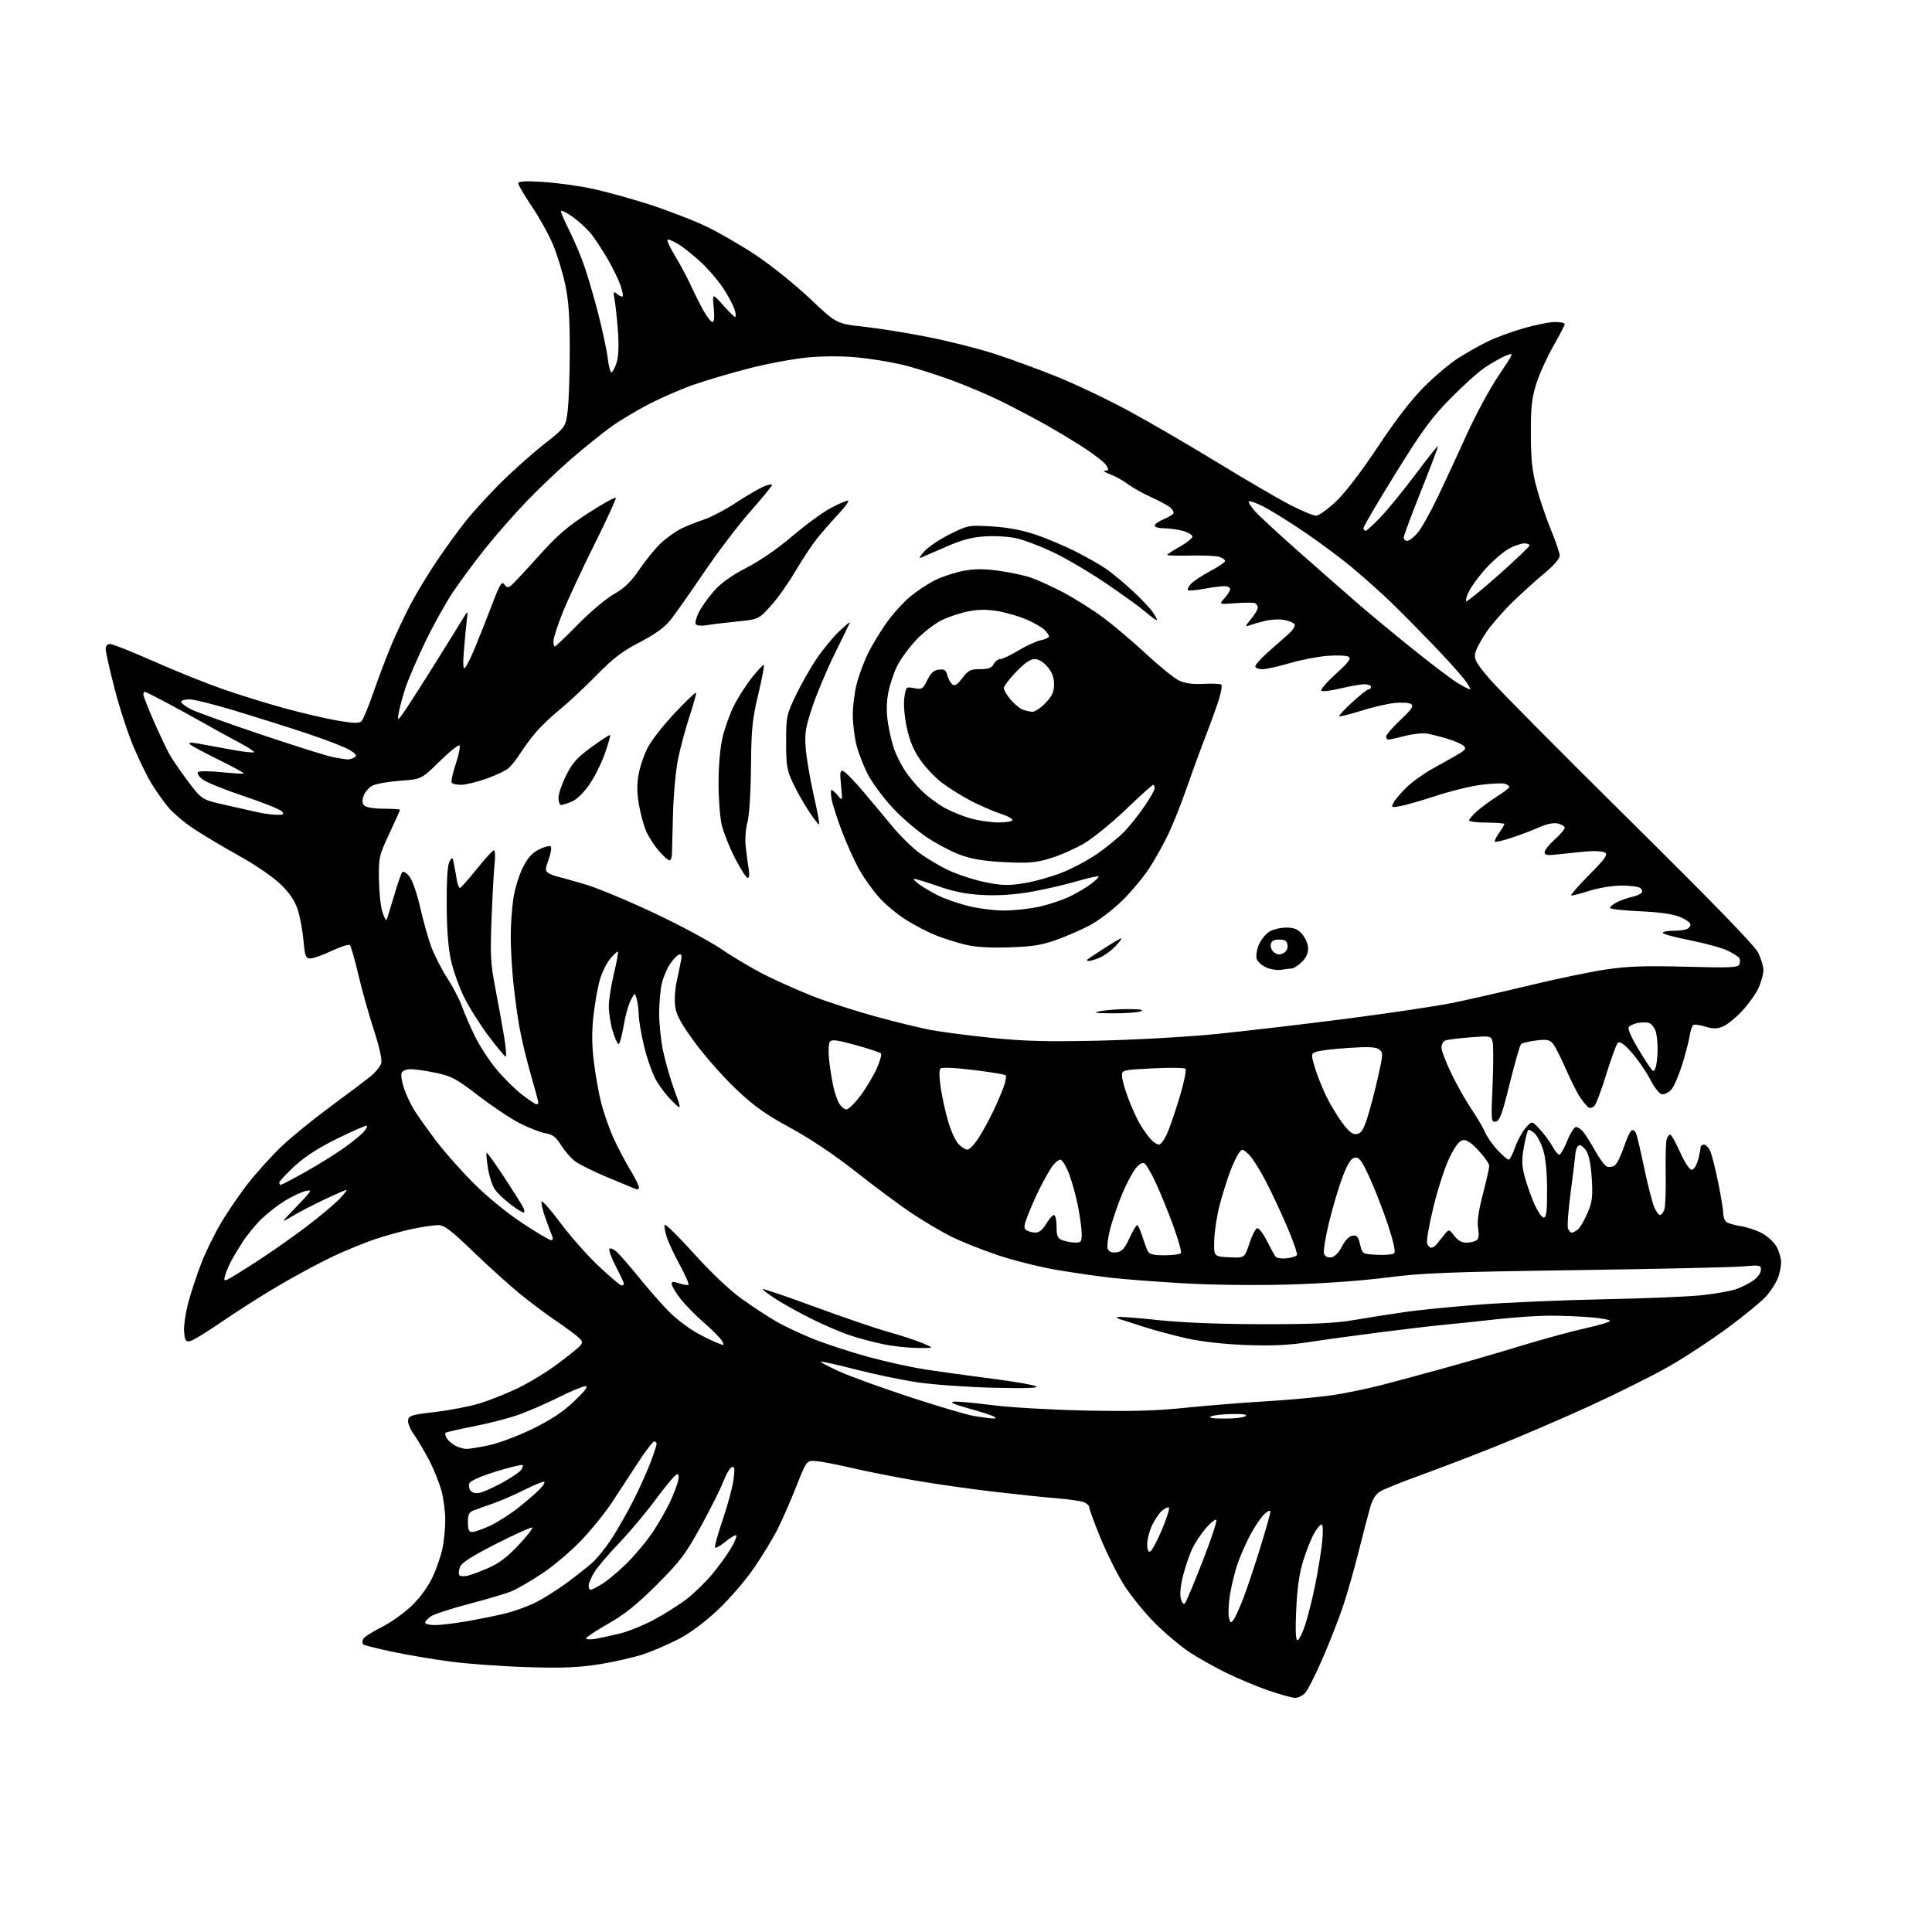 <?xml version="1.0" encoding="UTF-8" standalone="no"?>
<svg 
  version="1.1" 
  xmlns="http://www.w3.org/2000/svg" 
  xmlns:xlink="http://www.w3.org/1999/xlink" 
  xmlns:svg="http://www.w3.org/2000/svg"
  xmlns:rdf="http://www.w3.org/1999/02/22-rdf-syntax-ns#"
  xmlns:cc="http://creativecommons.org/ns#"
  xmlns:dc="http://purl.org/dc/elements/1.1/"
  viewBox="0 0 768 768"
  width="768"
  height="768"
>
<style>svg {background-color: white; }</style>"
<path stroke="none" fill="black" fill-rule="evenodd" d="M514.71,674.92C513.49,674.88 508.74,673.55 504.14,671.96C499.54,670.36 492.11,667.27 487.64,665.08C483.16,662.89 476.57,659.20 473.00,656.87C469.43,654.54 463.11,649.23 458.97,645.07C454.83,640.90 449.28,634.02 446.63,629.77C443.98,625.52 439.84,617.19 437.42,611.27C435.00,605.35 433.01,599.93 433.01,599.23C433.00,598.52 431.99,597.57 430.75,597.11C429.51,596.65 424.68,595.97 420.00,595.59C415.32,595.22 403.85,594.01 394.50,592.91C385.15,591.81 370.98,589.78 363.00,588.39C355.02,587.00 343.98,584.80 338.45,583.50C332.92,582.20 326.65,580.99 324.52,580.82C320.64,580.50 320.64,580.50 316.49,591.00C314.21,596.77 310.86,604.42 309.04,608.00C307.23,611.58 303.05,618.43 299.77,623.23C296.49,628.04 290.09,635.49 285.55,639.78C280.50,644.56 274.50,649.07 270.12,651.37C266.17,653.44 259.81,656.20 255.98,657.51C252.16,658.81 244.18,660.63 238.26,661.57C229.81,662.90 223.63,663.14 209.50,662.71C199.60,662.41 185.88,661.42 179.00,660.50C172.12,659.59 161.64,657.81 155.70,656.54C149.76,655.27 144.64,653.98 144.33,653.66C144.01,653.34 144.00,652.44 144.31,651.64C144.61,650.84 147.83,648.73 151.45,646.95C155.07,645.17 160.51,641.33 163.54,638.42C167.03,635.06 170.13,630.82 172.00,626.81C173.63,623.34 175.42,618.07 175.98,615.11C176.54,612.15 177.00,607.18 177.00,604.07C177.00,600.96 176.33,595.85 175.51,592.71C174.69,589.57 172.43,583.96 170.48,580.25C168.52,576.54 165.80,571.94 164.42,570.04C163.04,568.14 162.05,565.66 162.21,564.54C162.47,562.73 163.67,562.36 172.98,561.28C178.74,560.61 186.62,559.10 190.48,557.93C194.34,556.76 201.15,554.06 205.61,551.94C210.08,549.81 217.28,545.44 221.61,542.21C225.95,538.99 230.08,535.65 230.78,534.78C231.87,533.45 231.50,532.78 228.28,530.28C226.20,528.66 222.25,525.83 219.50,523.99C216.75,522.14 211.12,517.91 207.00,514.58C202.88,511.25 194.48,503.68 188.33,497.76C179.16,488.92 176.63,487.00 174.15,487.00C172.49,487.00 167.91,487.68 163.98,488.50C160.04,489.33 153.38,491.16 149.16,492.57C144.95,493.98 137.31,497.11 132.19,499.53C127.06,501.95 117.39,507.16 110.69,511.11C103.98,515.06 93.76,521.56 87.98,525.55C82.19,529.54 76.56,532.96 75.48,533.15C73.80,533.45 73.45,532.86 73.19,529.24C73.02,526.90 73.82,521.57 74.96,517.41C76.11,513.24 78.37,506.38 80.01,502.17C81.64,497.95 85.11,490.83 87.74,486.34C90.36,481.85 95.36,474.55 98.85,470.12C102.34,465.69 108.35,459.08 112.21,455.44C116.07,451.80 124.69,444.80 131.36,439.88C138.04,434.96 145.18,429.58 147.24,427.92C149.30,426.26 151.25,423.85 151.57,422.57C151.92,421.17 150.73,415.86 148.60,409.37C146.64,403.39 143.88,393.55 142.46,387.50C141.04,381.45 139.54,376.15 139.11,375.71C138.68,375.28 135.44,376.29 131.91,377.96C128.39,379.63 124.55,381.00 123.39,381.00C121.51,381.00 121.22,380.25 120.63,373.75C120.26,369.76 119.23,364.25 118.32,361.51C117.18,358.05 115.10,354.97 111.53,351.51C108.58,348.64 101.49,343.78 94.94,340.14C88.65,336.64 80.50,331.78 76.83,329.33C73.15,326.89 68.61,323.00 66.72,320.70C64.83,318.39 61.91,314.25 60.23,311.50C58.55,308.75 55.35,302.18 53.10,296.90C50.86,291.62 47.44,281.14 45.51,273.61C43.58,266.08 42.00,259.03 42.00,257.96C42.00,256.75 42.68,256.00 43.77,256.00C44.74,256.00 52.51,259.09 61.04,262.86C69.56,266.63 81.73,271.54 88.07,273.76C94.41,275.99 105.43,279.42 112.55,281.39C119.67,283.35 129.32,285.62 134.00,286.42C140.58,287.55 142.77,287.61 143.70,286.69C144.36,286.04 146.54,280.77 148.53,275.00C150.52,269.23 153.77,260.68 155.75,256.00C157.73,251.32 161.14,244.12 163.32,240.00C165.51,235.88 170.00,228.45 173.31,223.50C176.62,218.55 181.82,211.35 184.87,207.50C187.91,203.65 194.25,196.68 198.96,192.00C203.66,187.32 211.42,180.41 216.19,176.64C224.86,169.79 224.86,169.79 225.68,163.14C226.12,159.49 226.49,148.62 226.49,139.00C226.49,125.83 226.04,119.39 224.67,113.00C223.66,108.33 221.50,101.28 219.87,97.34C218.23,93.40 214.44,86.54 211.44,82.10C208.45,77.65 206.00,73.49 206.00,72.86C206.00,72.03 208.72,71.88 215.75,72.31C221.11,72.65 229.81,73.83 235.08,74.94C240.34,76.06 250.47,78.83 257.58,81.10C264.68,83.37 274.76,87.22 279.97,89.65C285.17,92.08 294.40,97.38 300.47,101.42C306.53,105.47 316.23,113.26 322.00,118.73C332.50,128.68 332.50,128.68 343.50,129.89C349.55,130.55 361.15,132.42 369.27,134.05C377.40,135.67 389.09,138.63 395.25,140.62C401.41,142.62 412.50,146.67 419.89,149.64C427.28,152.61 440.12,158.70 448.42,163.19C456.71,167.67 472.73,176.98 484.00,183.87C495.27,190.76 508.25,198.34 512.84,200.70C517.43,203.07 522.08,205.00 523.17,205.00C524.26,205.00 527.85,202.42 531.16,199.27C534.83,195.77 541.30,187.30 547.78,177.52C554.75,167.01 561.03,158.86 566.06,153.82C570.28,149.60 576.33,144.48 579.51,142.45C582.68,140.42 587.87,137.48 591.03,135.91C594.19,134.34 600.70,131.92 605.50,130.53C610.30,129.14 615.97,128.00 618.11,128.00C620.25,128.00 622.00,128.37 622.00,128.83C622.00,129.29 619.96,133.22 617.47,137.58C614.98,141.94 611.94,148.65 610.72,152.50C608.89,158.28 608.51,161.77 608.54,172.50C608.57,182.84 609.04,187.24 610.87,194.00C612.13,198.68 614.70,206.22 616.58,210.76C618.46,215.31 620.00,219.88 620.00,220.93C620.00,222.04 617.58,224.85 614.25,227.61C611.09,230.24 605.42,235.33 601.66,238.94C597.90,242.55 593.05,248.08 590.89,251.22C588.73,254.37 586.71,258.20 586.40,259.73C585.93,262.08 586.84,263.68 592.26,270.01C595.79,274.13 620.76,299.32 647.75,326.00C680.84,358.71 697.50,375.87 698.91,378.71C700.06,381.03 700.99,384.18 700.98,385.71C700.97,387.24 700.09,390.40 699.04,392.73C697.98,395.06 695.05,399.17 692.52,401.88C689.99,404.58 686.57,407.35 684.91,408.04C682.55,409.02 681.04,409.03 677.93,408.10C675.74,407.44 673.58,407.14 673.11,407.43C672.64,407.72 671.97,409.76 671.62,411.98C671.27,414.19 669.89,419.41 668.57,423.58C667.24,427.75 665.38,432.03 664.42,433.08C663.47,434.14 661.89,435.00 660.90,435.00C659.74,435.00 657.98,432.87 655.85,428.86C654.05,425.48 650.68,420.65 648.37,418.11C645.48,414.94 643.84,413.82 643.11,414.52C642.54,415.08 640.49,420.68 638.56,426.96C636.63,433.24 634.48,438.95 633.78,439.65C633.07,440.35 632.03,440.61 631.45,440.21C630.88,439.82 629.44,438.11 628.26,436.42C627.07,434.73 624.46,429.55 622.44,424.92C620.42,420.29 618.07,415.71 617.22,414.74C615.96,413.30 614.72,413.09 610.58,413.61C607.79,413.96 605.12,414.59 604.66,415.01C604.20,415.43 602.18,422.46 600.16,430.64C597.15,442.85 596.16,445.56 594.59,445.85C592.76,446.19 592.70,445.61 593.32,431.35C593.67,423.18 593.67,415.43 593.33,414.11C592.71,411.77 592.54,411.74 584.43,412.36C579.89,412.71 575.45,413.27 574.58,413.61C573.71,413.94 573.00,415.20 573.00,416.41C573.00,417.62 574.79,422.30 576.97,426.81C579.15,431.32 582.71,437.62 584.87,440.81C587.04,444.00 589.49,448.16 590.32,450.06C591.14,451.95 593.41,455.19 595.36,457.25C597.31,459.31 599.27,461.00 599.71,461.00C600.16,461.00 601.33,458.76 602.30,456.01C603.28,453.27 605.18,449.78 606.53,448.26C608.99,445.50 608.99,445.50 612.24,449.07C614.03,451.04 616.27,454.08 617.20,455.82C618.14,457.57 619.33,459.00 619.84,459.00C620.35,459.00 621.77,456.52 623.00,453.50C624.23,450.47 625.79,448.00 626.46,448.00C627.14,448.00 628.38,448.79 629.23,449.75C630.07,450.71 632.23,454.13 634.03,457.34C635.82,460.55 637.96,463.43 638.78,463.75C639.60,464.06 640.97,463.88 641.82,463.34C642.68,462.80 644.33,459.49 645.50,455.99C646.67,452.49 648.11,449.46 648.69,449.27C649.28,449.07 650.05,449.70 650.42,450.66C650.79,451.62 652.24,457.82 653.63,464.45C655.03,471.07 656.79,477.95 657.54,479.74C658.29,481.53 659.34,483.00 659.88,483.00C660.42,483.00 661.20,481.99 661.61,480.75C662.02,479.51 662.26,473.17 662.14,466.65C662.02,460.13 662.20,453.94 662.53,452.90C662.86,451.85 663.49,451.00 663.93,451.00C664.37,451.00 666.14,454.15 667.86,458.00C669.66,462.03 671.61,465.00 672.45,465.00C673.28,465.00 674.35,463.39 674.95,461.25C675.52,459.19 675.99,456.94 675.99,456.25C676.00,455.56 676.60,455.00 677.34,455.00C678.08,455.00 679.19,456.13 679.82,457.51C680.45,458.89 681.87,464.47 682.98,469.92C684.09,475.36 685.00,480.93 685.00,482.28C685.00,483.64 685.56,485.20 686.25,485.74C686.94,486.28 689.45,487.03 691.84,487.39C694.23,487.75 697.96,488.96 700.13,490.07C702.30,491.17 704.96,493.53 706.04,495.29C707.11,497.06 707.99,499.98 708.00,501.78C708.00,503.59 707.39,506.51 706.65,508.28C705.91,510.05 704.00,513.05 702.40,514.94C700.81,516.84 694.00,522.49 687.27,527.49C680.54,532.50 669.66,539.65 663.08,543.37C656.51,547.09 642.30,554.17 631.51,559.10C620.72,564.02 604.15,571.14 594.69,574.92C585.24,578.69 571.65,583.90 564.50,586.48C557.35,589.07 550.27,591.92 548.76,592.80C546.83,593.94 545.60,595.91 544.59,599.46C543.80,602.23 541.74,610.12 540.02,617.00C538.29,623.88 535.54,633.54 533.89,638.47C532.24,643.41 528.59,652.74 525.79,659.20C522.99,665.67 519.84,671.86 518.81,672.98C517.77,674.09 515.93,674.97 514.71,674.92zM236.75,651.45C238.81,651.09 243.20,650.14 246.50,649.33C249.80,648.52 255.88,646.05 260.00,643.84C264.12,641.64 269.94,637.96 272.92,635.67C275.90,633.37 280.50,628.91 283.13,625.75C285.76,622.58 289.12,617.95 290.58,615.45C292.05,612.95 292.99,610.65 292.67,610.34C292.36,610.03 290.39,611.18 288.31,612.90C286.22,614.62 284.37,615.61 284.20,615.09C284.02,614.57 285.46,609.50 287.39,603.83C289.32,598.15 291.21,591.08 291.60,588.12C292.16,583.80 292.02,582.83 290.93,583.19C290.18,583.44 288.60,586.14 287.42,589.18C286.24,592.23 282.19,600.29 278.42,607.11C272.42,617.94 270.23,620.83 261.03,630.00C253.16,637.85 248.29,641.75 241.75,645.47C236.94,648.20 233.00,650.81 233.00,651.27C233.00,651.72 234.69,651.80 236.75,651.45zM515.77,652.00C516.36,652.00 517.76,649.19 518.88,645.75C520.01,642.31 521.82,635.00 522.92,629.50C524.02,624.00 525.22,616.46 525.60,612.75C526.01,608.66 525.90,606.00 525.32,606.00C524.80,606.00 523.43,607.69 522.28,609.75C521.14,611.81 519.22,616.65 518.02,620.50C516.51,625.33 515.66,631.30 515.27,639.75C514.89,648.09 515.05,652.00 515.77,652.00zM172.87,646.00C175.00,646.00 180.73,645.31 185.62,644.47C190.50,643.62 197.43,642.22 201.00,641.34C204.57,640.46 209.97,638.49 213.00,636.97C216.03,635.45 221.47,632.02 225.11,629.35C228.74,626.68 233.35,623.05 235.36,621.28C237.36,619.51 240.97,615.01 243.38,611.28C245.78,607.55 249.67,600.67 252.01,596.00C254.36,591.33 257.34,584.68 258.64,581.23C259.94,577.78 261.00,574.51 261.00,573.98C261.00,573.44 260.58,573.00 260.06,573.00C259.55,573.00 256.69,576.71 253.72,581.25C250.75,585.79 246.11,592.88 243.42,597.00C240.73,601.12 235.17,608.02 231.07,612.32C226.96,616.62 219.98,622.54 215.55,625.47C211.12,628.40 205.70,631.56 203.50,632.49C201.30,633.41 193.73,635.68 186.67,637.52C179.62,639.36 172.75,641.59 171.42,642.46C170.09,643.33 169.00,644.49 169.00,645.02C169.00,645.56 170.74,646.00 172.87,646.00zM490.40,643.81C491.08,642.88 492.81,639.05 494.25,635.31C495.69,631.56 498.70,622.58 500.93,615.35C503.17,608.11 505.00,601.62 505.00,600.92C505.00,600.17 504.02,600.57 502.59,601.91C501.27,603.16 498.77,606.82 497.05,610.06C495.32,613.30 493.03,618.52 491.94,621.66C490.86,624.81 489.51,630.31 488.94,633.91C488.36,637.50 488.18,641.57 488.53,642.97C489.10,645.25 489.28,645.33 490.40,643.81zM470.99,637.39C471.47,636.90 474.64,629.38 478.03,620.68C481.43,611.98 483.89,604.56 483.50,604.18C483.12,603.81 481.28,605.25 479.42,607.39C477.56,609.54 475.15,613.14 474.05,615.39C472.96,617.65 471.30,622.43 470.37,626.01C469.32,630.01 468.94,633.63 469.39,635.40C469.81,637.08 470.48,637.91 470.99,637.39zM234.75,631.99C235.16,631.99 237.20,630.96 239.27,629.70C241.35,628.45 245.77,624.75 249.09,621.49C252.42,618.23 257.14,612.56 259.58,608.88C262.02,605.21 265.11,599.80 266.45,596.85C267.78,593.91 269.18,590.26 269.55,588.75C269.96,587.06 269.81,586.00 269.16,586.00C268.58,586.00 264.86,590.39 260.89,595.75C256.93,601.11 250.23,609.10 246.01,613.50C241.79,617.90 237.36,623.13 236.17,625.12C234.97,627.11 234.00,629.47 234.00,630.37C234.00,631.27 234.34,632.00 234.75,631.99zM185.81,626.39C187.29,626.05 191.10,624.63 194.27,623.24C198.33,621.46 201.84,618.79 206.09,614.25C209.41,610.70 211.88,607.55 211.58,607.24C211.27,606.94 204.90,609.80 197.41,613.60C187.71,618.52 183.54,621.17 182.89,622.83C182.39,624.12 182.24,625.58 182.55,626.09C182.87,626.59 184.33,626.73 185.81,626.39zM457.19,616.77C457.85,616.55 459.94,612.68 461.84,608.17C463.75,603.66 465.01,599.68 464.66,599.32C464.30,598.97 463.05,599.54 461.86,600.59C460.68,601.64 458.89,604.30 457.88,606.50C456.87,608.70 456.03,612.00 456.02,613.83C456.01,615.98 456.43,617.02 457.19,616.77zM187.75,608.99C188.71,608.98 191.92,607.86 194.87,606.48C197.82,605.11 203.00,601.78 206.37,599.09C209.74,596.40 213.59,593.03 214.92,591.60C216.26,590.17 216.81,589.00 216.15,589.00C215.49,589.00 211.92,590.51 208.23,592.35C204.53,594.20 199.25,596.50 196.50,597.46C193.75,598.43 190.26,599.67 188.75,600.23C186.40,601.10 186.00,601.80 186.00,605.12C186.00,608.15 186.38,609.00 187.75,608.99zM190.86,593.37C192.31,593.04 196.24,591.26 199.60,589.42C202.95,587.58 206.28,585.37 206.99,584.51C207.70,583.65 208.04,582.71 207.74,582.40C207.44,582.10 202.69,583.24 197.20,584.94C191.04,586.84 186.97,588.64 186.59,589.64C186.24,590.53 186.47,591.87 187.10,592.62C187.81,593.48 189.21,593.76 190.86,593.37zM185.50,575.97C186.60,575.97 190.63,575.30 194.46,574.49C198.29,573.68 206.04,570.76 211.69,568.00C219.06,564.40 223.74,561.29 228.23,557.02C232.52,552.95 233.94,551.06 232.73,551.03C231.76,551.02 227.03,552.97 222.23,555.37C217.43,557.78 210.28,560.90 206.34,562.32C202.40,563.74 194.32,565.83 188.39,566.97C182.46,568.12 177.38,569.29 177.09,569.58C176.80,569.86 177.05,570.86 177.63,571.80C178.22,572.73 179.78,574.06 181.10,574.74C182.42,575.41 184.40,575.97 185.50,575.97zM394.50,563.85C396.10,563.92 396.20,563.77 395.00,563.07C394.18,562.59 389.68,561.14 385.00,559.85C379.29,558.27 377.35,557.40 379.09,557.20C380.51,557.03 387.26,557.63 394.09,558.53C400.99,559.44 417.38,560.41 431.00,560.70C449.49,561.10 459.30,560.84 471.00,559.63C479.52,558.75 494.15,557.58 503.50,557.02C512.85,556.46 524.77,555.35 530.00,554.55C535.23,553.75 543.77,551.99 549.00,550.63C554.23,549.28 565.25,546.31 573.50,544.03C581.75,541.76 595.70,537.71 604.50,535.02C613.30,532.34 624.89,529.18 630.25,528.00C635.61,526.82 640.00,525.50 640.00,525.07C640.00,524.65 636.56,524.00 632.35,523.65C628.14,523.29 620.83,523.00 616.09,523.00C611.36,523.00 601.87,523.64 594.99,524.42C588.12,525.20 579.12,526.14 575.00,526.52C570.88,526.89 559.17,528.26 549.00,529.56C538.83,530.86 525.77,532.65 520.00,533.55C512.38,534.73 505.66,535.04 495.50,534.67C486.74,534.36 477.94,533.38 472.00,532.07C466.77,530.92 458.90,528.81 454.50,527.38C450.10,525.95 445.87,524.60 445.11,524.37C444.34,524.14 443.91,523.76 444.15,523.52C444.38,523.28 451.53,523.83 460.04,524.72C470.17,525.79 484.63,526.37 502.00,526.38C522.59,526.40 530.73,526.03 538.50,524.69C544.00,523.75 553.00,522.33 558.50,521.54C564.00,520.74 577.50,519.41 588.50,518.57C599.50,517.74 621.55,516.80 637.50,516.48C653.45,516.17 670.91,515.45 676.30,514.89C681.70,514.33 687.91,513.24 690.12,512.46C692.33,511.68 695.45,510.10 697.07,508.95C698.68,507.80 700.00,505.94 700.00,504.82C700.00,502.89 699.60,502.81 692.75,503.42C688.76,503.78 658.95,504.44 626.50,504.90C575.32,505.62 565.31,506.02 551.00,507.87C541.17,509.14 525.41,510.26 512.00,510.63C498.78,511.00 481.46,510.78 470.00,510.11C459.27,509.48 446.45,508.49 441.50,507.92C436.55,507.35 427.10,505.98 420.50,504.89C413.90,503.79 403.27,501.15 396.88,499.03C390.49,496.90 381.95,493.49 377.90,491.45C373.86,489.41 366.71,485.16 362.02,482.01C357.34,478.85 347.49,471.53 340.14,465.73C331.73,459.10 322.11,452.65 314.20,448.35C304.25,442.93 299.75,439.72 292.65,433.00C287.71,428.32 280.38,420.05 276.37,414.60C270.86,407.13 268.92,403.62 268.42,400.28C268.04,397.79 268.29,393.38 268.99,390.18C269.67,387.06 270.45,383.26 270.73,381.74C271.10,379.68 270.88,379.11 269.87,379.50C269.11,379.79 267.51,381.49 266.30,383.27C265.10,385.04 263.64,388.52 263.08,391.00C262.51,393.48 262.04,398.78 262.02,402.79C262.01,406.80 262.71,413.53 263.58,417.73C264.45,421.94 266.48,428.99 268.09,433.40C271.01,441.42 271.01,441.42 267.11,437.61C264.96,435.51 262.05,431.66 260.63,429.05C259.21,426.44 257.14,420.53 256.03,415.90C254.92,411.28 253.97,405.70 253.91,403.50C253.85,401.30 253.48,398.38 253.08,397.00C252.36,394.50 252.36,394.50 250.71,397.65C249.80,399.38 248.52,404.00 247.88,407.90C247.23,411.81 246.34,415.00 245.89,415.00C245.44,415.00 244.39,412.67 243.54,409.82C242.69,406.97 242.00,402.58 242.01,400.07C242.01,397.56 242.92,391.72 244.03,387.10C245.13,382.49 245.86,378.53 245.64,378.31C245.43,378.09 244.08,379.31 242.65,381.01C241.22,382.70 239.36,386.43 238.51,389.29C237.66,392.14 236.51,398.53 235.94,403.49C235.22,409.87 235.25,415.25 236.05,421.94C236.67,427.13 238.00,434.60 239.01,438.54C240.02,442.47 242.21,448.71 243.88,452.41C245.56,456.10 248.52,461.74 250.47,464.94C252.41,468.14 254.00,471.31 254.00,471.99C254.00,472.66 253.44,472.97 252.75,472.68C252.06,472.39 247.01,470.28 241.51,468.01C236.02,465.74 230.17,462.83 228.51,461.56C226.86,460.28 224.38,457.41 223.00,455.18C221.04,452.00 219.72,450.99 216.88,450.50C214.90,450.15 210.36,448.41 206.80,446.62C203.25,444.83 195.84,439.90 190.34,435.67C181.51,428.87 179.54,427.80 173.42,426.50C169.62,425.69 165.09,425.03 163.36,425.02C161.45,425.01 159.98,425.60 159.63,426.53C159.31,427.37 159.75,430.15 160.62,432.71C161.49,435.26 163.35,439.19 164.76,441.43C166.17,443.67 170.03,449.10 173.35,453.50C176.67,457.90 183.47,465.57 188.46,470.53C193.80,475.86 201.73,482.33 207.75,486.28C213.37,489.98 218.47,493.00 219.09,493.00C219.78,493.00 219.92,492.33 219.45,491.25C219.04,490.29 217.84,487.09 216.80,484.14C215.76,481.20 215.07,478.28 215.28,477.66C215.49,477.04 218.84,480.83 222.74,486.07C226.63,491.32 233.49,499.08 237.99,503.31C242.49,507.54 246.58,511.00 247.08,511.00C247.59,511.00 248.00,510.68 248.00,510.29C248.00,509.90 246.55,506.78 244.77,503.35C243.00,499.93 241.87,496.80 242.27,496.40C242.66,496.00 243.95,496.54 245.13,497.59C246.30,498.64 250.74,503.77 254.99,509.00C259.24,514.23 264.72,520.34 267.17,522.60C269.62,524.85 273.62,527.87 276.06,529.30C278.50,530.73 282.21,532.61 284.30,533.48C288.01,535.03 288.08,535.02 287.06,533.11C286.48,532.03 283.24,528.75 279.87,525.82C276.50,522.89 272.22,518.52 270.37,516.11C268.52,513.69 267.00,511.13 267.00,510.41C267.00,509.39 267.67,509.34 270.05,510.17C271.73,510.75 273.35,510.98 273.66,510.68C273.96,510.37 272.41,506.83 270.22,502.81C268.03,498.79 265.70,493.81 265.04,491.74C264.38,489.67 264.00,487.49 264.20,486.90C264.40,486.30 269.60,491.39 275.75,498.22C282.58,505.80 289.96,512.80 294.71,516.21C299.00,519.29 305.20,523.36 308.50,525.27C311.80,527.18 318.58,530.37 323.57,532.35C328.55,534.33 338.30,537.51 345.23,539.41C352.15,541.30 362.47,543.57 368.16,544.44C373.85,545.31 385.67,546.94 394.42,548.06C403.18,549.18 411.06,550.55 411.92,551.10C412.99,551.78 407.56,551.95 395.00,551.65C384.82,551.41 371.34,550.45 365.04,549.54C358.74,548.62 347.54,546.30 340.16,544.39C332.78,542.49 326.57,541.10 326.35,541.31C326.14,541.53 329.46,543.29 333.73,545.22C338.00,547.15 350.61,551.72 361.73,555.37C372.86,559.02 384.34,562.41 387.23,562.89C390.13,563.37 393.40,563.81 394.50,563.85zM486.50,563.91C490.35,563.94 494.18,563.53 495.00,563.00C496.05,562.32 494.55,562.05 490.00,562.09C486.43,562.12 482.60,562.53 481.50,563.00C480.12,563.59 481.67,563.88 486.50,563.91zM365.00,535.85C361.43,535.83 355.41,535.20 351.63,534.45C347.84,533.69 341.77,532.10 338.13,530.90C334.48,529.70 327.57,526.75 322.77,524.36C317.96,521.96 311.51,518.39 308.43,516.41C305.35,514.44 303.02,512.65 303.24,512.43C303.46,512.21 312.81,515.41 324.03,519.54C335.24,523.66 348.26,528.11 352.96,529.41C357.66,530.71 363.75,532.70 366.50,533.83C371.50,535.89 371.50,535.89 365.00,535.85zM90.21,508.75C91.00,508.45 96.31,505.18 102.01,501.49C107.71,497.81 116.68,491.51 121.94,487.50C127.20,483.50 133.05,478.60 134.95,476.61C136.84,474.62 138.09,473.00 137.71,473.00C137.34,473.00 133.32,474.76 128.77,476.92C124.22,479.07 118.47,482.05 116.00,483.55C111.50,486.27 111.50,486.27 118.00,479.51C124.03,473.24 124.28,472.81 121.50,473.45C119.85,473.84 116.25,475.51 113.50,477.18C110.75,478.84 106.55,482.07 104.16,484.35C101.77,486.63 98.32,490.81 96.49,493.64C94.66,496.47 92.51,500.07 91.71,501.64C90.91,503.21 89.92,505.58 89.51,506.90C88.94,508.76 89.09,509.18 90.21,508.75zM511.47,500.19C513.42,499.97 515.26,499.39 515.55,498.93C515.84,498.46 514.21,493.67 511.93,488.29C509.65,482.90 505.80,474.63 503.37,469.90C500.94,465.18 497.80,460.23 496.40,458.90C493.89,456.55 493.81,456.54 492.42,458.44C491.64,459.51 490.06,462.88 488.91,465.94C487.76,469.00 485.93,474.88 484.84,479.00C483.75,483.12 482.78,489.43 482.68,493.00C482.50,499.50 482.50,499.50 488.62,499.79C494.74,500.09 494.74,500.09 496.62,494.36C497.65,491.20 499.04,488.45 499.70,488.25C500.36,488.04 502.10,490.26 503.57,493.18C505.04,496.11 506.62,498.97 507.08,499.55C507.54,500.13 509.52,500.42 511.47,500.19zM529.18,499.82C530.56,499.62 532.15,498.01 533.44,495.50C534.72,493.04 536.33,491.38 537.64,491.20C539.38,490.95 539.94,491.60 540.67,494.70C541.57,498.50 541.57,498.50 547.43,498.80C550.65,498.97 553.71,498.69 554.23,498.17C554.82,497.58 553.87,493.32 551.73,486.87C549.83,481.16 546.57,472.77 544.48,468.20C541.33,461.33 540.32,459.95 538.61,460.20C537.07,460.42 535.85,462.29 533.83,467.50C532.34,471.35 529.89,479.49 528.39,485.59C526.89,491.69 525.96,497.46 526.33,498.41C526.74,499.49 527.82,500.02 529.18,499.82zM462.98,499.00C466.22,499.00 469.13,498.60 469.44,498.10C469.74,497.61 468.40,492.83 466.47,487.48C464.53,482.13 461.44,474.50 459.60,470.52C457.76,466.53 455.68,462.92 454.96,462.48C454.12,461.95 452.88,462.67 451.39,464.53C450.14,466.11 447.77,470.58 446.14,474.48C444.50,478.38 442.37,484.53 441.41,488.13C440.45,491.74 439.96,495.46 440.33,496.41C440.78,497.59 441.86,498.03 443.74,497.82C445.97,497.56 446.97,496.50 448.94,492.25C450.28,489.36 451.67,487.00 452.03,487.00C452.39,487.00 453.28,488.91 454.02,491.25C454.75,493.59 455.74,496.29 456.21,497.25C456.88,498.62 458.35,499.00 462.98,499.00zM568.93,496.00C569.47,496.00 570.39,495.44 570.96,494.75C571.53,494.06 572.90,492.38 574.00,491.00C576.00,488.50 576.00,488.50 578.08,491.25C579.45,493.05 581.08,493.99 582.83,493.98C584.30,493.98 586.11,493.58 586.86,493.11C587.82,492.50 588.03,491.12 587.57,488.37C587.12,485.69 587.70,481.51 589.46,474.74C590.86,469.37 592.00,464.30 592.00,463.47C592.00,462.63 590.12,459.92 587.83,457.43C585.01,454.37 582.99,453.00 581.58,453.20C580.16,453.41 578.51,455.50 576.32,459.91C574.56,463.43 571.67,472.24 569.89,479.49C568.11,486.74 566.95,493.42 567.30,494.33C567.65,495.25 568.38,496.00 568.93,496.00zM427.25,493.94C429.73,493.99 430.00,493.66 430.00,490.59C430.00,488.71 429.36,483.87 428.59,479.84C427.81,475.80 426.20,469.91 425.02,466.75C423.83,463.59 422.24,461.00 421.50,461.00C420.75,461.00 419.26,462.24 418.19,463.75C417.13,465.26 414.91,469.20 413.27,472.50C411.63,475.80 409.48,480.68 408.48,483.34C406.93,487.46 406.87,488.31 408.08,489.07C408.86,489.57 410.47,489.98 411.65,489.98C413.06,489.99 414.52,488.79 415.87,486.50C417.00,484.57 418.40,483.00 418.97,483.00C419.53,483.00 420.00,485.04 420.00,487.53C420.00,491.30 420.38,492.22 422.25,492.97C423.49,493.47 425.74,493.90 427.25,493.94zM624.78,490.00C625.24,490.00 626.34,489.44 627.22,488.75C628.10,488.06 629.82,485.12 631.05,482.21C632.96,477.68 633.20,475.72 632.75,468.46C632.41,462.98 631.63,459.08 630.55,457.43C629.63,456.03 628.34,455.05 627.69,455.27C627.03,455.48 626.39,456.97 626.26,458.58C626.13,460.18 625.27,467.17 624.34,474.09C623.42,481.02 622.95,487.43 623.30,488.34C623.65,489.25 624.32,490.00 624.78,490.00zM613.63,484.00C614.71,484.00 615.00,481.67 615.00,473.18C615.00,466.51 614.43,460.44 613.51,457.35C612.69,454.59 611.11,451.51 610.00,450.50C608.89,449.50 607.75,448.92 607.46,449.21C607.17,449.50 606.41,452.51 605.78,455.90C604.88,460.76 604.92,463.16 605.97,467.28C606.70,470.15 608.41,475.09 609.78,478.25C611.14,481.41 612.88,484.00 613.63,484.00zM208.11,482.00C207.59,482.00 205.25,480.54 202.92,478.75C200.59,476.96 197.85,474.37 196.83,472.99C195.81,471.62 194.54,467.82 194.01,464.56C193.48,461.29 193.21,458.45 193.42,458.25C193.63,458.04 196.69,462.29 200.24,467.69C203.78,473.08 207.22,478.51 207.87,479.75C208.55,481.02 208.65,482.00 208.11,482.00zM111.61,471.00C111.95,471.00 116.34,468.69 121.36,465.88C126.39,463.06 133.20,458.84 136.50,456.50C139.80,454.15 143.36,451.28 144.41,450.11C145.46,448.94 146.11,447.77 145.85,447.51C145.58,447.25 140.37,449.50 134.26,452.51C126.59,456.27 121.26,459.72 117.07,463.59C113.73,466.69 111.00,469.62 111.00,470.11C111.00,470.60 111.28,471.00 111.61,471.00zM384.56,457.00C385.38,457.00 387.41,454.86 389.07,452.25C390.74,449.64 393.38,444.80 394.94,441.50C396.50,438.20 398.36,433.82 399.08,431.78C399.80,429.73 400.11,427.77 399.77,427.44C399.43,427.10 393.67,426.15 386.96,425.33C379.51,424.43 374.40,424.20 373.83,424.77C373.27,425.33 373.33,428.38 373.98,432.59C374.56,436.39 375.91,442.43 376.98,446.02C378.04,449.60 379.85,453.54 381.00,454.77C382.14,455.99 383.75,457.00 384.56,457.00zM460.71,455.00C461.46,455.00 462.98,452.89 464.09,450.30C465.19,447.72 467.43,441.11 469.07,435.62C470.70,430.13 471.68,425.28 471.25,424.85C470.83,424.43 464.97,424.35 458.24,424.69C446.27,425.29 446.00,425.36 446.00,427.63C446.00,428.91 447.13,432.96 448.51,436.63C449.89,440.30 451.99,444.92 453.17,446.90C454.36,448.88 456.23,451.51 457.34,452.75C458.44,453.99 459.96,455.00 460.71,455.00zM539.30,450.81C540.98,450.57 541.94,449.19 543.34,445.00C544.35,441.98 546.26,434.77 547.58,429.00C549.85,419.07 549.89,418.43 548.24,417.19C546.91,416.18 544.00,416.04 536.00,416.56C530.23,416.95 524.51,417.63 523.29,418.09C521.12,418.91 521.11,419.00 522.63,424.21C523.49,427.12 525.49,432.20 527.08,435.50C528.68,438.80 531.58,443.67 533.55,446.31C536.21,449.91 537.66,451.05 539.30,450.81zM336.49,441.00C337.29,441.00 339.72,438.64 341.90,435.75C344.08,432.86 347.00,428.03 348.40,425.02C349.80,422.01 350.58,419.18 350.15,418.75C349.71,418.31 345.16,416.81 340.03,415.40C332.48,413.33 330.55,413.10 329.85,414.17C329.37,414.90 329.24,417.98 329.55,421.00C329.86,424.02 330.59,428.75 331.17,431.50C331.75,434.25 332.86,437.51 333.64,438.75C334.41,439.99 335.70,441.00 336.49,441.00zM213.25,438.98C213.66,438.99 214.00,438.66 213.99,438.25C213.99,437.84 212.65,432.87 211.02,427.20C209.38,421.54 207.37,413.21 206.55,408.70C205.72,404.19 204.59,395.84 204.02,390.14C203.46,384.45 203.01,376.35 203.02,372.14C203.03,367.94 203.48,361.35 204.02,357.50C204.57,353.63 206.24,348.04 207.76,345.00C209.80,340.95 211.50,339.02 214.24,337.68C216.28,336.68 218.36,336.11 218.86,336.41C219.36,336.72 219.04,338.98 218.13,341.52C216.69,345.55 216.67,346.18 218.00,347.04C218.82,347.58 220.62,348.27 222.00,348.58C223.38,348.88 228.32,350.28 233.00,351.67C237.68,353.07 249.86,358.15 260.08,362.97C270.31,367.79 282.42,374.30 287.00,377.44C291.59,380.58 299.38,385.18 304.32,387.66C309.27,390.14 317.85,393.95 323.41,396.12C328.96,398.29 339.95,401.84 347.83,404.01C355.72,406.18 365.62,408.61 369.83,409.40C374.05,410.20 384.93,411.61 394.00,412.55C407.04,413.89 415.95,414.13 436.50,413.68C450.80,413.37 471.73,412.20 483.00,411.08C494.27,409.96 517.67,407.22 535.00,404.99C552.33,402.76 571.67,399.86 578.00,398.55C584.33,397.23 598.05,394.10 608.50,391.58C618.95,389.06 632.45,386.26 638.50,385.37C647.12,384.09 653.97,383.86 670.17,384.29C688.02,384.76 690.93,384.63 691.43,383.33C691.75,382.50 691.75,381.40 691.44,380.90C691.12,380.39 689.12,379.08 686.99,377.99C684.85,376.90 678.13,375.03 672.05,373.83C665.97,372.63 661.00,371.28 661.00,370.83C661.00,370.37 662.76,370.00 664.92,370.00C667.07,370.00 669.55,369.73 670.42,369.39C671.29,369.06 672.00,368.21 672.00,367.50C672.00,366.80 670.09,365.44 667.75,364.48C664.93,363.33 659.56,362.58 651.75,362.24C645.29,361.96 640.00,361.35 640.00,360.89C640.00,360.43 641.24,359.42 642.75,358.65C644.26,357.87 646.96,356.93 648.74,356.54C650.52,356.16 652.26,355.38 652.62,354.81C652.97,354.24 652.64,353.38 651.88,352.90C651.12,352.42 647.80,352.03 644.50,352.03C641.20,352.03 635.65,352.92 632.16,354.01C628.67,355.11 625.31,356.00 624.68,356.00C624.06,356.00 627.14,352.39 631.52,347.97C638.06,341.39 639.23,339.75 638.00,338.93C637.15,338.35 633.90,338.16 630.50,338.48C627.20,338.78 622.14,339.31 619.25,339.63C615.05,340.11 614.00,339.94 614.00,338.78C614.00,337.98 615.80,335.71 618.00,333.74C620.20,331.76 622.00,329.67 622.00,329.09C622.00,328.51 620.81,327.74 619.37,327.38C617.62,326.94 615.01,327.47 611.62,328.96C608.80,330.20 603.85,332.07 600.60,333.12C597.36,334.18 594.50,334.83 594.24,334.58C593.99,334.32 594.73,332.78 595.89,331.15C597.05,329.52 598.00,327.92 598.00,327.60C598.00,327.27 594.85,327.00 591.00,327.00C587.15,327.00 584.00,326.60 584.00,326.10C584.00,325.61 585.46,323.92 587.25,322.35C589.04,320.78 592.64,318.15 595.25,316.50C597.86,314.85 600.00,313.19 600.00,312.82C600.00,312.44 599.19,311.88 598.21,311.57C597.22,311.25 593.01,311.43 588.85,311.96C584.69,312.48 576.61,314.46 570.89,316.34C565.18,318.23 558.78,320.07 556.68,320.44C553.02,321.09 552.91,321.03 554.01,318.98C554.64,317.81 556.99,315.07 559.24,312.88C561.49,310.70 566.29,307.29 569.92,305.30C573.54,303.32 578.00,300.81 579.83,299.72C582.57,298.09 582.93,297.51 581.83,296.49C581.10,295.80 578.25,294.55 575.50,293.71C572.75,292.87 569.07,291.93 567.31,291.63C565.56,291.33 561.60,291.73 558.52,292.54C555.43,293.34 552.47,294.00 551.95,294.00C551.43,294.00 551.00,293.45 551.00,292.79C551.00,292.12 553.55,289.16 556.68,286.21C561.20,281.93 562.06,280.64 560.93,279.87C560.14,279.34 557.15,279.15 554.29,279.46C551.42,279.76 545.42,281.16 540.94,282.58C536.47,283.99 532.61,284.95 532.37,284.71C532.13,284.46 534.46,281.95 537.55,279.13C540.63,276.31 543.57,274.00 544.08,274.00C544.59,274.00 545.00,273.55 545.00,273.00C545.00,272.45 543.83,272.00 542.39,272.00C540.96,272.00 536.68,272.75 532.89,273.66C529.10,274.58 525.66,274.98 525.25,274.56C524.84,274.14 527.42,271.14 531.00,267.90C536.12,263.25 537.19,261.80 536.06,261.07C535.27,260.56 531.44,260.41 527.56,260.72C523.68,261.04 516.93,262.35 512.57,263.65C508.21,264.94 503.38,266.00 501.82,266.00C500.27,266.00 499.00,265.49 499.00,264.87C499.00,264.26 501.14,261.84 503.75,259.51C506.36,257.18 510.03,253.94 511.91,252.30C513.83,250.62 515.02,248.83 514.62,248.20C514.24,247.58 512.36,246.78 510.45,246.42C508.53,246.07 505.01,246.26 502.61,246.87C500.22,247.47 497.41,248.29 496.38,248.68C494.90,249.25 495.09,248.70 497.25,246.12C498.76,244.32 500.00,242.24 500.00,241.51C500.00,240.77 499.44,239.97 498.75,239.73C498.06,239.50 494.57,239.52 491.00,239.78C484.50,240.26 484.50,240.26 486.75,237.82C487.99,236.47 489.00,234.84 489.00,234.19C489.00,233.53 487.96,233.00 486.68,233.00C485.41,233.00 481.77,233.48 478.59,234.07C475.41,234.66 472.55,234.88 472.24,234.57C471.93,234.27 472.45,233.16 473.40,232.12C474.34,231.07 477.79,228.79 481.06,227.05C484.33,225.31 487.00,223.49 487.00,223.01C487.00,222.53 485.99,221.79 484.75,221.37C483.51,220.95 478.34,220.71 473.25,220.84C468.16,220.96 464.00,220.85 464.00,220.59C464.00,220.33 466.25,218.85 469.00,217.31C471.75,215.76 474.00,213.96 474.00,213.30C474.00,212.64 472.31,211.63 470.25,211.05C468.19,210.48 464.81,210.01 462.75,210.01C460.69,210.00 459.00,209.53 459.00,208.95C459.00,208.37 460.54,207.25 462.43,206.46C464.32,205.68 466.11,204.63 466.41,204.15C466.71,203.66 466.18,202.60 465.23,201.77C464.28,200.95 460.82,199.08 457.54,197.60C454.27,196.13 450.10,193.79 448.29,192.41C446.48,191.02 443.31,189.27 441.25,188.52C439.19,187.76 438.29,187.11 439.26,187.07C440.77,187.01 440.84,186.71 439.76,184.97C439.07,183.85 435.12,180.75 431.00,178.07C426.88,175.39 419.90,171.19 415.50,168.73C411.10,166.27 403.45,162.23 398.50,159.76C393.55,157.28 384.38,153.37 378.12,151.08C371.86,148.78 363.01,146.01 358.45,144.93C353.89,143.85 345.86,142.56 340.59,142.06C334.74,141.50 327.11,141.52 320.97,142.10C315.44,142.62 304.97,144.57 297.71,146.45C290.44,148.32 280.45,151.27 275.50,153.01C270.55,154.75 262.43,158.30 257.46,160.90C252.48,163.50 245.73,167.59 242.46,169.99C239.18,172.39 232.45,177.82 227.50,182.06C222.55,186.29 214.45,193.98 209.49,199.13C204.54,204.28 197.08,212.78 192.92,218.00C188.75,223.22 182.96,231.05 180.05,235.39C177.14,239.73 172.14,248.73 168.94,255.39C165.74,262.05 162.24,270.20 161.16,273.50C160.09,276.80 158.92,281.07 158.57,283.00C157.96,286.35 158.00,286.42 159.56,284.50C160.45,283.40 165.75,275.21 171.34,266.31C176.93,257.40 182.53,248.40 183.78,246.31C186.06,242.50 186.06,242.50 185.56,246.50C185.29,248.70 184.78,254.10 184.42,258.50C183.97,264.09 184.10,266.20 184.83,265.50C185.41,264.95 187.20,261.35 188.80,257.50C190.40,253.65 193.42,246.04 195.50,240.58C198.70,232.20 199.47,230.92 200.48,232.31C201.45,233.63 201.98,233.71 203.20,232.73C204.03,232.05 208.92,226.82 214.07,221.10C221.51,212.81 225.57,209.30 233.96,203.88C239.76,200.14 244.63,197.45 244.79,197.92C244.96,198.38 241.08,206.80 236.18,216.63C231.28,226.46 225.63,238.61 223.63,243.62C221.63,248.64 220.00,253.70 220.00,254.87C220.00,256.04 220.25,257.00 220.56,257.00C220.87,257.00 225.03,253.02 229.81,248.15C234.59,243.28 241.01,237.88 244.07,236.15C248.31,233.76 250.77,231.36 254.39,226.06C257.00,222.24 260.89,217.53 263.03,215.60C265.16,213.67 268.62,211.23 270.70,210.18C272.79,209.13 276.85,207.51 279.72,206.57C282.59,205.63 288.35,202.61 292.53,199.85C296.70,197.10 301.72,194.18 303.66,193.37C305.66,192.54 307.05,192.34 306.85,192.92C306.66,193.49 302.64,198.35 297.91,203.73C293.19,209.10 284.92,220.03 279.53,228.00C274.14,235.97 268.22,244.36 266.39,246.63C264.13,249.44 260.23,252.23 254.28,255.31C247.33,258.91 243.73,261.66 237.04,268.50C232.39,273.25 225.85,279.36 222.50,282.08C219.15,284.79 214.82,288.93 212.87,291.26C210.92,293.59 208.19,297.30 206.80,299.50C205.40,301.70 203.35,304.31 202.23,305.31C201.12,306.31 197.13,308.21 193.36,309.54C189.58,310.87 185.06,311.97 183.31,311.98C181.55,311.99 179.86,311.59 179.56,311.09C179.25,310.59 179.98,307.22 181.19,303.61C182.39,300.00 183.05,296.72 182.66,296.33C182.26,295.93 178.69,298.79 174.72,302.69C167.50,309.76 167.50,309.76 159.19,310.35C154.62,310.68 149.68,311.52 148.22,312.23C146.75,312.93 145.11,314.74 144.58,316.26C143.89,318.22 143.96,319.36 144.84,320.24C145.55,320.95 148.78,321.47 152.53,321.48C156.09,321.49 159.00,321.68 159.00,321.91C159.00,322.13 157.09,326.41 154.75,331.41C150.66,340.17 150.51,340.84 150.64,349.67C150.72,354.71 151.33,360.48 151.99,362.48C152.66,364.49 153.37,365.96 153.58,365.76C153.79,365.55 155.12,361.36 156.54,356.44C157.96,351.52 159.49,347.13 159.93,346.68C160.38,346.23 161.67,347.03 162.80,348.47C163.94,349.93 165.83,355.39 167.05,360.79C168.26,366.13 170.25,373.20 171.48,376.50C172.72,379.80 175.56,385.35 177.80,388.82C180.05,392.29 182.63,397.24 183.55,399.82C184.46,402.39 186.72,407.65 188.57,411.50C190.41,415.35 194.28,421.36 197.17,424.86C200.05,428.36 204.68,432.97 207.46,435.10C210.23,437.23 212.84,438.97 213.25,438.98zM658.11,424.42C658.52,423.36 658.89,420.17 658.93,417.32C658.97,414.46 658.58,411.04 658.08,409.70C657.57,408.37 656.44,407.00 655.57,406.66C654.69,406.33 652.59,406.33 650.90,406.67C649.21,407.01 647.63,407.81 647.38,408.46C647.13,409.11 648.49,412.30 650.41,415.57C652.33,418.83 654.68,422.59 655.63,423.92C657.26,426.22 657.39,426.24 658.11,424.42zM201.02,420.00C200.64,420.00 197.55,416.29 194.15,411.75C190.75,407.21 186.38,400.26 184.44,396.31C182.50,392.35 180.18,385.83 179.28,381.81C178.18,376.91 177.61,369.55 177.57,359.50C177.52,349.72 177.91,343.81 178.67,342.51C179.80,340.60 179.86,340.62 180.36,343.01C180.65,344.38 181.16,347.19 181.49,349.25C181.82,351.31 182.41,353.00 182.80,352.99C183.18,352.99 186.19,349.61 189.49,345.49C192.78,341.37 195.86,338.00 196.33,338.00C196.81,338.00 196.94,340.36 196.62,343.25C196.31,346.14 195.76,355.97 195.40,365.10C194.83,379.63 195.02,383.07 196.86,392.60C198.02,398.60 199.59,407.21 200.34,411.75C201.09,416.29 201.40,420.00 201.02,420.00zM442.50,402.81C435.12,402.78 434.22,402.62 437.50,401.94C439.70,401.49 444.65,401.12 448.50,401.13C453.30,401.14 454.87,401.41 453.50,402.00C452.40,402.47 447.45,402.84 442.50,402.81zM509.38,385.50C507.79,385.77 505.08,385.36 503.35,384.59C501.61,383.81 499.90,382.27 499.55,381.16C499.20,380.05 499.57,377.57 500.37,375.65C501.18,373.73 503.01,371.38 504.45,370.44C505.89,369.50 508.93,368.73 511.22,368.73C514.48,368.73 515.86,369.30 517.68,371.42C518.99,372.94 520.00,375.42 520.00,377.10C520.00,379.05 519.08,380.95 517.35,382.55C515.90,383.90 514.15,385.00 513.48,385.00C512.80,385.00 510.96,385.22 509.38,385.50zM432.87,382.00C432.21,382.00 431.88,381.78 432.15,381.52C432.41,381.26 435.42,379.23 438.85,377.02C442.27,374.81 445.36,373.00 445.72,373.00C446.08,373.00 445.05,374.41 443.44,376.12C441.82,377.84 439.05,379.87 437.28,380.62C435.51,381.38 433.52,382.00 432.87,382.00zM510.20,378.89C511.39,378.25 512.00,377.04 511.81,375.68C511.57,374.00 510.82,373.50 508.51,373.50C506.36,373.50 505.42,374.04 505.15,375.43C504.95,376.50 505.57,377.94 506.53,378.65C507.79,379.56 508.82,379.63 510.20,378.89zM401.00,376.59C393.10,376.84 387.62,376.49 383.50,375.46C380.20,374.65 375.02,373.00 372.00,371.81C368.98,370.61 363.70,367.88 360.28,365.74C356.86,363.61 352.00,359.57 349.50,356.79C346.99,354.00 343.40,348.97 341.53,345.61C339.65,342.25 336.58,335.45 334.70,330.50C332.82,325.55 330.98,319.81 330.60,317.75C330.22,315.69 330.20,314.00 330.54,314.00C330.89,314.00 332.03,315.01 333.06,316.25C334.94,318.49 334.94,318.47 334.33,312.23C333.80,306.84 333.93,306.03 335.25,306.54C336.09,306.86 339.71,310.59 343.28,314.81C346.86,319.04 352.10,325.31 354.92,328.74C357.74,332.17 362.41,336.75 365.29,338.93C368.17,341.10 373.51,344.28 377.15,345.98C380.79,347.69 387.31,349.80 391.62,350.68C398.11,352.01 400.74,352.09 406.73,351.16C410.73,350.54 417.54,348.66 421.88,346.99C426.22,345.31 432.85,341.76 436.63,339.08C440.41,336.40 445.14,332.48 447.15,330.36C449.16,328.24 452.65,323.84 454.90,320.58C457.16,317.33 459.00,314.07 459.00,313.33C459.00,312.60 458.72,312.00 458.37,312.00C458.02,312.00 453.16,316.39 447.57,321.75C441.97,327.11 434.50,333.20 430.95,335.28C427.40,337.36 421.43,340.00 417.67,341.15C411.88,342.93 409.12,343.17 399.67,342.73C391.71,342.37 386.67,341.58 382.14,339.98C378.65,338.75 372.49,335.54 368.46,332.85C364.43,330.15 358.26,324.84 354.75,321.04C351.23,317.24 346.94,311.48 345.21,308.24C343.48,304.99 341.37,299.69 340.53,296.46C339.69,293.23 339.00,287.70 339.00,284.18C339.00,280.67 339.71,275.03 340.59,271.66C341.46,268.29 343.50,262.86 345.12,259.60C346.74,256.33 350.06,250.87 352.49,247.46C354.93,244.04 359.08,239.46 361.71,237.26C364.34,235.06 368.76,232.12 371.53,230.72C374.30,229.33 379.32,227.64 382.69,226.98C387.25,226.08 390.83,226.05 396.74,226.85C401.10,227.43 406.89,228.65 409.59,229.55C412.29,230.45 418.17,233.11 422.65,235.48C427.13,237.84 434.24,242.32 438.45,245.43C442.66,248.55 450.39,255.09 455.63,259.97C460.87,264.85 466.73,269.59 468.66,270.51C471.10,271.67 474.10,272.07 478.51,271.85C482.00,271.67 485.14,271.81 485.50,272.16C485.85,272.51 485.47,274.98 484.66,277.65C483.85,280.32 481.53,286.77 479.50,292.00C477.47,297.23 474.03,306.62 471.86,312.88C469.68,319.14 466.38,327.47 464.52,331.38C462.66,335.30 459.25,341.43 456.94,345.00C454.63,348.57 449.75,354.43 446.11,358.00C442.47,361.57 436.68,365.99 433.24,367.81C429.80,369.63 423.73,372.27 419.75,373.68C413.98,375.72 410.15,376.31 401.00,376.59zM398.80,361.94C402.82,361.98 409.34,361.27 413.30,360.38C417.26,359.48 422.75,357.63 425.50,356.26C428.25,354.90 431.99,352.66 433.82,351.29C435.64,349.92 436.94,348.60 436.70,348.36C436.46,348.13 432.34,349.07 427.54,350.46C422.74,351.85 414.51,353.72 409.24,354.62C402.95,355.69 396.53,356.09 390.58,355.77C383.92,355.41 379.12,354.45 372.57,352.15C367.66,350.43 363.47,349.19 363.26,349.40C363.06,349.61 364.15,350.67 365.69,351.76C367.24,352.85 370.46,354.73 372.85,355.94C375.24,357.15 380.41,358.98 384.35,360.01C388.28,361.05 394.79,361.91 398.80,361.94zM297.22,349.00C296.67,349.00 294.43,345.51 292.23,341.25C290.04,336.99 287.65,331.02 286.92,328.00C286.19,324.98 285.61,317.32 285.64,311.00C285.66,303.85 286.30,296.95 287.32,292.75C288.23,289.04 290.28,283.41 291.88,280.25C293.48,277.09 296.69,272.12 299.02,269.20C301.34,266.29 303.43,264.10 303.67,264.33C303.90,264.57 302.87,269.87 301.39,276.13C299.04,285.99 298.66,289.82 298.52,305.00C298.42,315.36 297.84,324.34 297.10,327.00C296.35,329.71 296.10,333.69 296.48,337.00C296.82,340.02 297.36,343.96 297.66,345.75C297.99,347.62 297.80,349.00 297.22,349.00zM266.10,342.00C265.61,342.00 263.75,340.34 261.96,338.30C260.17,336.27 257.91,332.78 256.92,330.55C255.94,328.32 254.62,323.53 253.99,319.89C253.16,315.12 253.14,311.70 253.90,307.57C254.49,304.42 256.21,299.54 257.73,296.73C259.25,293.92 264.05,287.87 268.39,283.28C272.72,278.69 276.45,275.12 276.67,275.34C276.90,275.56 275.75,279.74 274.14,284.62C272.53,289.50 270.45,297.24 269.52,301.81C268.60,306.38 267.70,316.28 267.52,323.81C267.34,331.34 267.15,338.51 267.10,339.75C267.04,340.99 266.60,342.00 266.10,342.00zM325.63,327.70C325.42,327.91 323.59,325.59 321.57,322.53C319.54,319.48 316.67,314.40 315.19,311.24C312.81,306.15 312.50,304.31 312.50,295.00C312.50,284.96 312.66,284.16 316.21,276.69C318.25,272.40 321.93,265.87 324.39,262.19C326.85,258.51 330.97,253.47 333.55,251.00C336.13,248.53 338.06,246.95 337.83,247.50C337.60,248.05 334.86,253.68 331.75,260.00C328.64,266.32 324.67,275.77 322.93,281.00C320.18,289.23 319.83,291.44 320.29,297.50C320.59,301.35 322.00,309.63 323.42,315.91C324.85,322.19 325.84,327.49 325.63,327.70zM396.69,326.93C399.55,326.97 402.14,326.59 402.45,326.08C402.76,325.58 400.65,324.40 397.76,323.46C394.87,322.52 389.57,320.23 386.00,318.38C382.43,316.52 377.25,313.29 374.50,311.21C371.75,309.13 367.81,304.97 365.74,301.96C363.07,298.07 361.54,294.34 360.42,289.00C359.49,284.54 359.12,279.77 359.50,277.22C360.12,273.00 360.18,272.94 363.44,273.56C366.52,274.13 366.88,273.90 368.63,270.34C370.01,267.49 371.20,266.42 373.22,266.19C375.41,265.93 376.05,266.36 376.56,268.40C376.91,269.78 377.79,271.41 378.51,272.01C379.52,272.84 380.46,272.27 382.53,269.55C384.90,266.44 385.78,266.00 389.58,266.00C392.91,266.00 394.18,265.53 395.00,264.00C395.59,262.90 396.77,262.00 397.63,262.00C398.49,262.00 401.74,260.46 404.85,258.58C407.96,256.70 411.96,254.87 413.75,254.50C415.54,254.14 417.00,253.46 417.00,252.99C417.00,252.52 416.22,251.37 415.27,250.42C414.32,249.47 411.23,247.66 408.39,246.41C405.56,245.16 400.48,243.63 397.10,243.02C392.71,242.22 389.33,242.21 385.23,242.96C382.08,243.54 377.20,245.14 374.39,246.51C371.58,247.89 367.01,251.41 364.24,254.34C361.47,257.27 358.07,261.90 356.69,264.62C355.31,267.35 353.69,272.22 353.09,275.44C352.35,279.48 352.32,283.25 353.00,287.52C353.55,290.94 354.63,295.55 355.41,297.76C356.19,299.96 358.04,303.68 359.51,306.01C360.98,308.35 364.10,312.11 366.43,314.38C368.76,316.65 372.93,319.73 375.69,321.24C378.45,322.74 383.14,324.62 386.10,325.42C389.07,326.22 393.84,326.90 396.69,326.93zM109.87,323.90C112.70,323.98 113.05,323.77 112.05,322.56C111.39,321.77 104.61,319.04 96.98,316.49C89.35,313.95 81.92,310.94 80.48,309.81C79.04,308.67 78.23,307.37 78.69,306.91C79.14,306.46 83.34,306.47 88.01,306.95C92.68,307.42 96.67,307.65 96.87,307.45C97.08,307.25 92.58,304.79 86.87,301.99C81.17,299.18 76.05,296.43 75.50,295.87C74.82,295.17 75.78,295.06 78.50,295.53C80.70,295.91 86.66,297.00 91.75,297.95C96.84,298.90 101.00,299.36 101.00,298.98C101.00,298.59 98.19,296.80 94.75,294.99C91.31,293.18 85.58,290.04 82.00,288.00C78.42,285.97 71.59,282.21 66.81,279.65C62.03,277.09 57.87,275.00 57.56,275.00C57.25,275.00 57.00,275.50 57.00,276.12C57.00,276.73 58.80,281.35 61.00,286.37C63.20,291.39 65.96,297.27 67.14,299.44C68.32,301.61 71.75,306.65 74.77,310.64C80.26,317.89 80.26,317.89 89.38,319.94C94.39,321.07 100.30,322.40 102.50,322.89C104.70,323.39 108.02,323.84 109.87,323.90zM223.03,320.00C222.46,320.00 222.00,318.72 222.00,317.16C222.00,315.60 223.38,311.56 225.06,308.20C227.55,303.21 229.42,301.12 235.15,296.96C239.02,294.15 242.34,292.01 242.54,292.20C242.73,292.40 241.80,295.67 240.47,299.48C239.14,303.29 236.36,308.86 234.30,311.85C232.05,315.12 229.27,317.83 227.31,318.64C225.53,319.39 223.60,320.00 223.03,320.00zM138.00,301.88C138.82,301.93 140.14,301.57 140.92,301.07C142.03,300.37 141.59,299.72 138.92,298.09C137.04,296.95 129.43,294.00 122.00,291.55C114.58,289.09 101.75,285.04 93.51,282.54C85.26,280.04 77.05,278.00 75.26,278.00C73.47,278.00 72.00,278.44 72.00,278.98C72.00,279.52 73.75,280.85 75.88,281.94C78.02,283.03 90.59,287.56 103.82,292.00C117.05,296.45 129.82,300.47 132.19,300.93C134.56,301.40 137.18,301.82 138.00,301.88zM410.38,282.94C411.42,282.97 413.78,281.39 415.63,279.43C418.26,276.65 419.00,275.01 419.00,272.01C419.00,269.32 418.22,267.22 416.41,265.08C414.78,263.14 412.89,262.00 411.30,262.00C409.56,262.00 407.24,263.60 403.88,267.12C401.20,269.94 399.00,272.83 399.00,273.54C399.00,274.26 400.20,276.27 401.67,278.02C403.14,279.76 405.27,281.57 406.42,282.03C407.56,282.49 409.35,282.90 410.38,282.94zM584.28,274.00C584.77,274.00 583.67,272.09 581.84,269.75C580.02,267.41 574.24,261.06 569.01,255.62C563.78,250.19 556.58,242.93 553.00,239.47C549.42,236.02 542.67,229.98 538.00,226.04C533.33,222.10 524.33,215.39 518.00,211.14C511.68,206.88 504.34,202.36 501.70,201.09C499.06,199.81 496.68,198.99 496.41,199.26C496.14,199.53 497.11,201.16 498.56,202.88C500.01,204.61 508.21,212.20 516.78,219.76C525.35,227.32 535.77,236.45 539.93,240.07C544.09,243.68 553.52,251.49 560.87,257.42C568.23,263.35 576.31,269.51 578.82,271.10C581.33,272.70 583.79,274.00 584.28,274.00zM280.85,248.53C278.73,248.88 276.94,248.71 276.56,248.10C276.21,247.53 276.80,245.37 277.86,243.28C278.92,241.20 281.64,237.41 283.89,234.86C286.65,231.73 290.87,228.72 296.84,225.64C302.17,222.89 309.42,217.88 315.05,213.06C320.20,208.66 326.97,203.70 330.09,202.03C333.22,200.36 336.34,199.00 337.04,199.00C337.73,199.00 336.08,201.36 333.37,204.25C330.67,207.14 326.83,211.53 324.84,214.00C322.85,216.47 318.92,222.40 316.12,227.17C313.31,231.94 308.87,238.18 306.25,241.02C301.49,246.20 301.49,246.20 293.00,247.06C288.32,247.53 282.86,248.19 280.85,248.53zM459.86,246.46C459.66,246.66 457.70,245.26 455.50,243.36C453.30,241.46 446.10,236.26 439.50,231.79C432.90,227.33 423.45,221.77 418.50,219.45C413.55,217.12 407.09,214.67 404.15,213.99C401.20,213.31 395.57,212.96 391.62,213.21C386.20,213.56 382.36,214.59 375.97,217.40C371.31,219.45 366.82,221.39 366.00,221.72C365.18,222.04 365.85,220.86 367.50,219.09C369.15,217.31 373.76,214.25 377.74,212.28C384.86,208.76 385.13,208.71 394.29,209.26C400.47,209.63 406.26,210.71 411.54,212.48C415.90,213.95 423.05,216.95 427.43,219.16C431.80,221.36 437.31,224.49 439.67,226.12C442.03,227.74 446.68,231.59 450.01,234.67C453.33,237.74 456.99,241.58 458.13,243.19C459.28,244.80 460.06,246.27 459.86,246.46zM582.96,239.00C583.50,239.00 589.36,234.19 595.98,228.32C602.59,222.44 608.00,217.26 608.00,216.82C608.00,216.37 607.08,216.00 605.96,216.00C604.84,216.00 602.25,216.85 600.20,217.90C598.16,218.94 594.18,222.23 591.35,225.22C588.53,228.20 585.26,232.53 584.09,234.82C582.92,237.12 582.41,239.00 582.96,239.00zM559.41,215.00C560.19,215.00 562.06,213.54 563.57,211.75C565.07,209.96 568.67,203.55 571.56,197.50C574.46,191.45 579.66,180.23 583.12,172.57C586.59,164.90 592.25,154.44 595.71,149.31C601.99,139.98 601.99,139.98 598.50,141.43C596.59,142.23 592.88,144.33 590.26,146.10C587.64,147.86 581.45,153.43 576.50,158.47C569.02,166.08 565.34,171.11 554.75,188.20C547.74,199.52 542.00,209.28 542.00,209.89C542.00,210.50 542.38,211.00 542.85,211.00C543.31,211.00 546.13,208.41 549.10,205.25C552.07,202.09 558.29,194.44 562.92,188.26C567.56,182.07 571.47,177.14 571.63,177.30C571.78,177.45 568.78,185.40 564.96,194.97C561.13,204.53 558.00,212.95 558.00,213.68C558.00,214.41 558.63,215.00 559.41,215.00zM243.04,148.00C243.48,148.00 244.39,146.34 245.06,144.32C245.85,141.91 246.06,137.69 245.67,132.07C245.33,127.36 244.75,121.70 244.36,119.50C243.72,115.82 243.80,115.61 245.36,116.89C246.29,117.66 247.27,118.07 247.53,117.80C247.80,117.53 247.36,115.43 246.55,113.14C245.74,110.85 243.43,106.16 241.42,102.73C239.41,99.31 236.52,94.92 235.00,93.00C233.47,91.08 230.15,88.01 227.61,86.19C225.08,84.37 223.00,83.37 223.00,83.97C223.00,84.57 224.35,87.72 225.99,90.98C227.64,94.24 230.14,99.97 231.55,103.70C232.96,107.44 235.64,116.35 237.50,123.50C239.36,130.65 241.19,139.09 241.56,142.25C241.93,145.41 242.59,148.00 243.04,148.00zM283.23,128.00C283.91,128.00 284.08,125.97 283.71,122.25C283.15,116.50 283.15,116.50 287.38,121.25C289.70,123.86 291.89,126.00 292.23,126.00C292.58,126.00 292.50,124.75 292.07,123.23C291.63,121.71 289.69,118.00 287.76,114.98C285.83,111.97 281.83,107.23 278.87,104.46C275.92,101.69 271.79,98.38 269.70,97.10C267.61,95.82 265.64,95.02 265.34,95.33C265.03,95.63 266.41,98.56 268.40,101.83C270.38,105.10 273.17,110.31 274.59,113.41C276.01,116.52 278.30,121.07 279.67,123.53C281.05,125.99 282.65,128.00 283.23,128.00z" />

</svg>